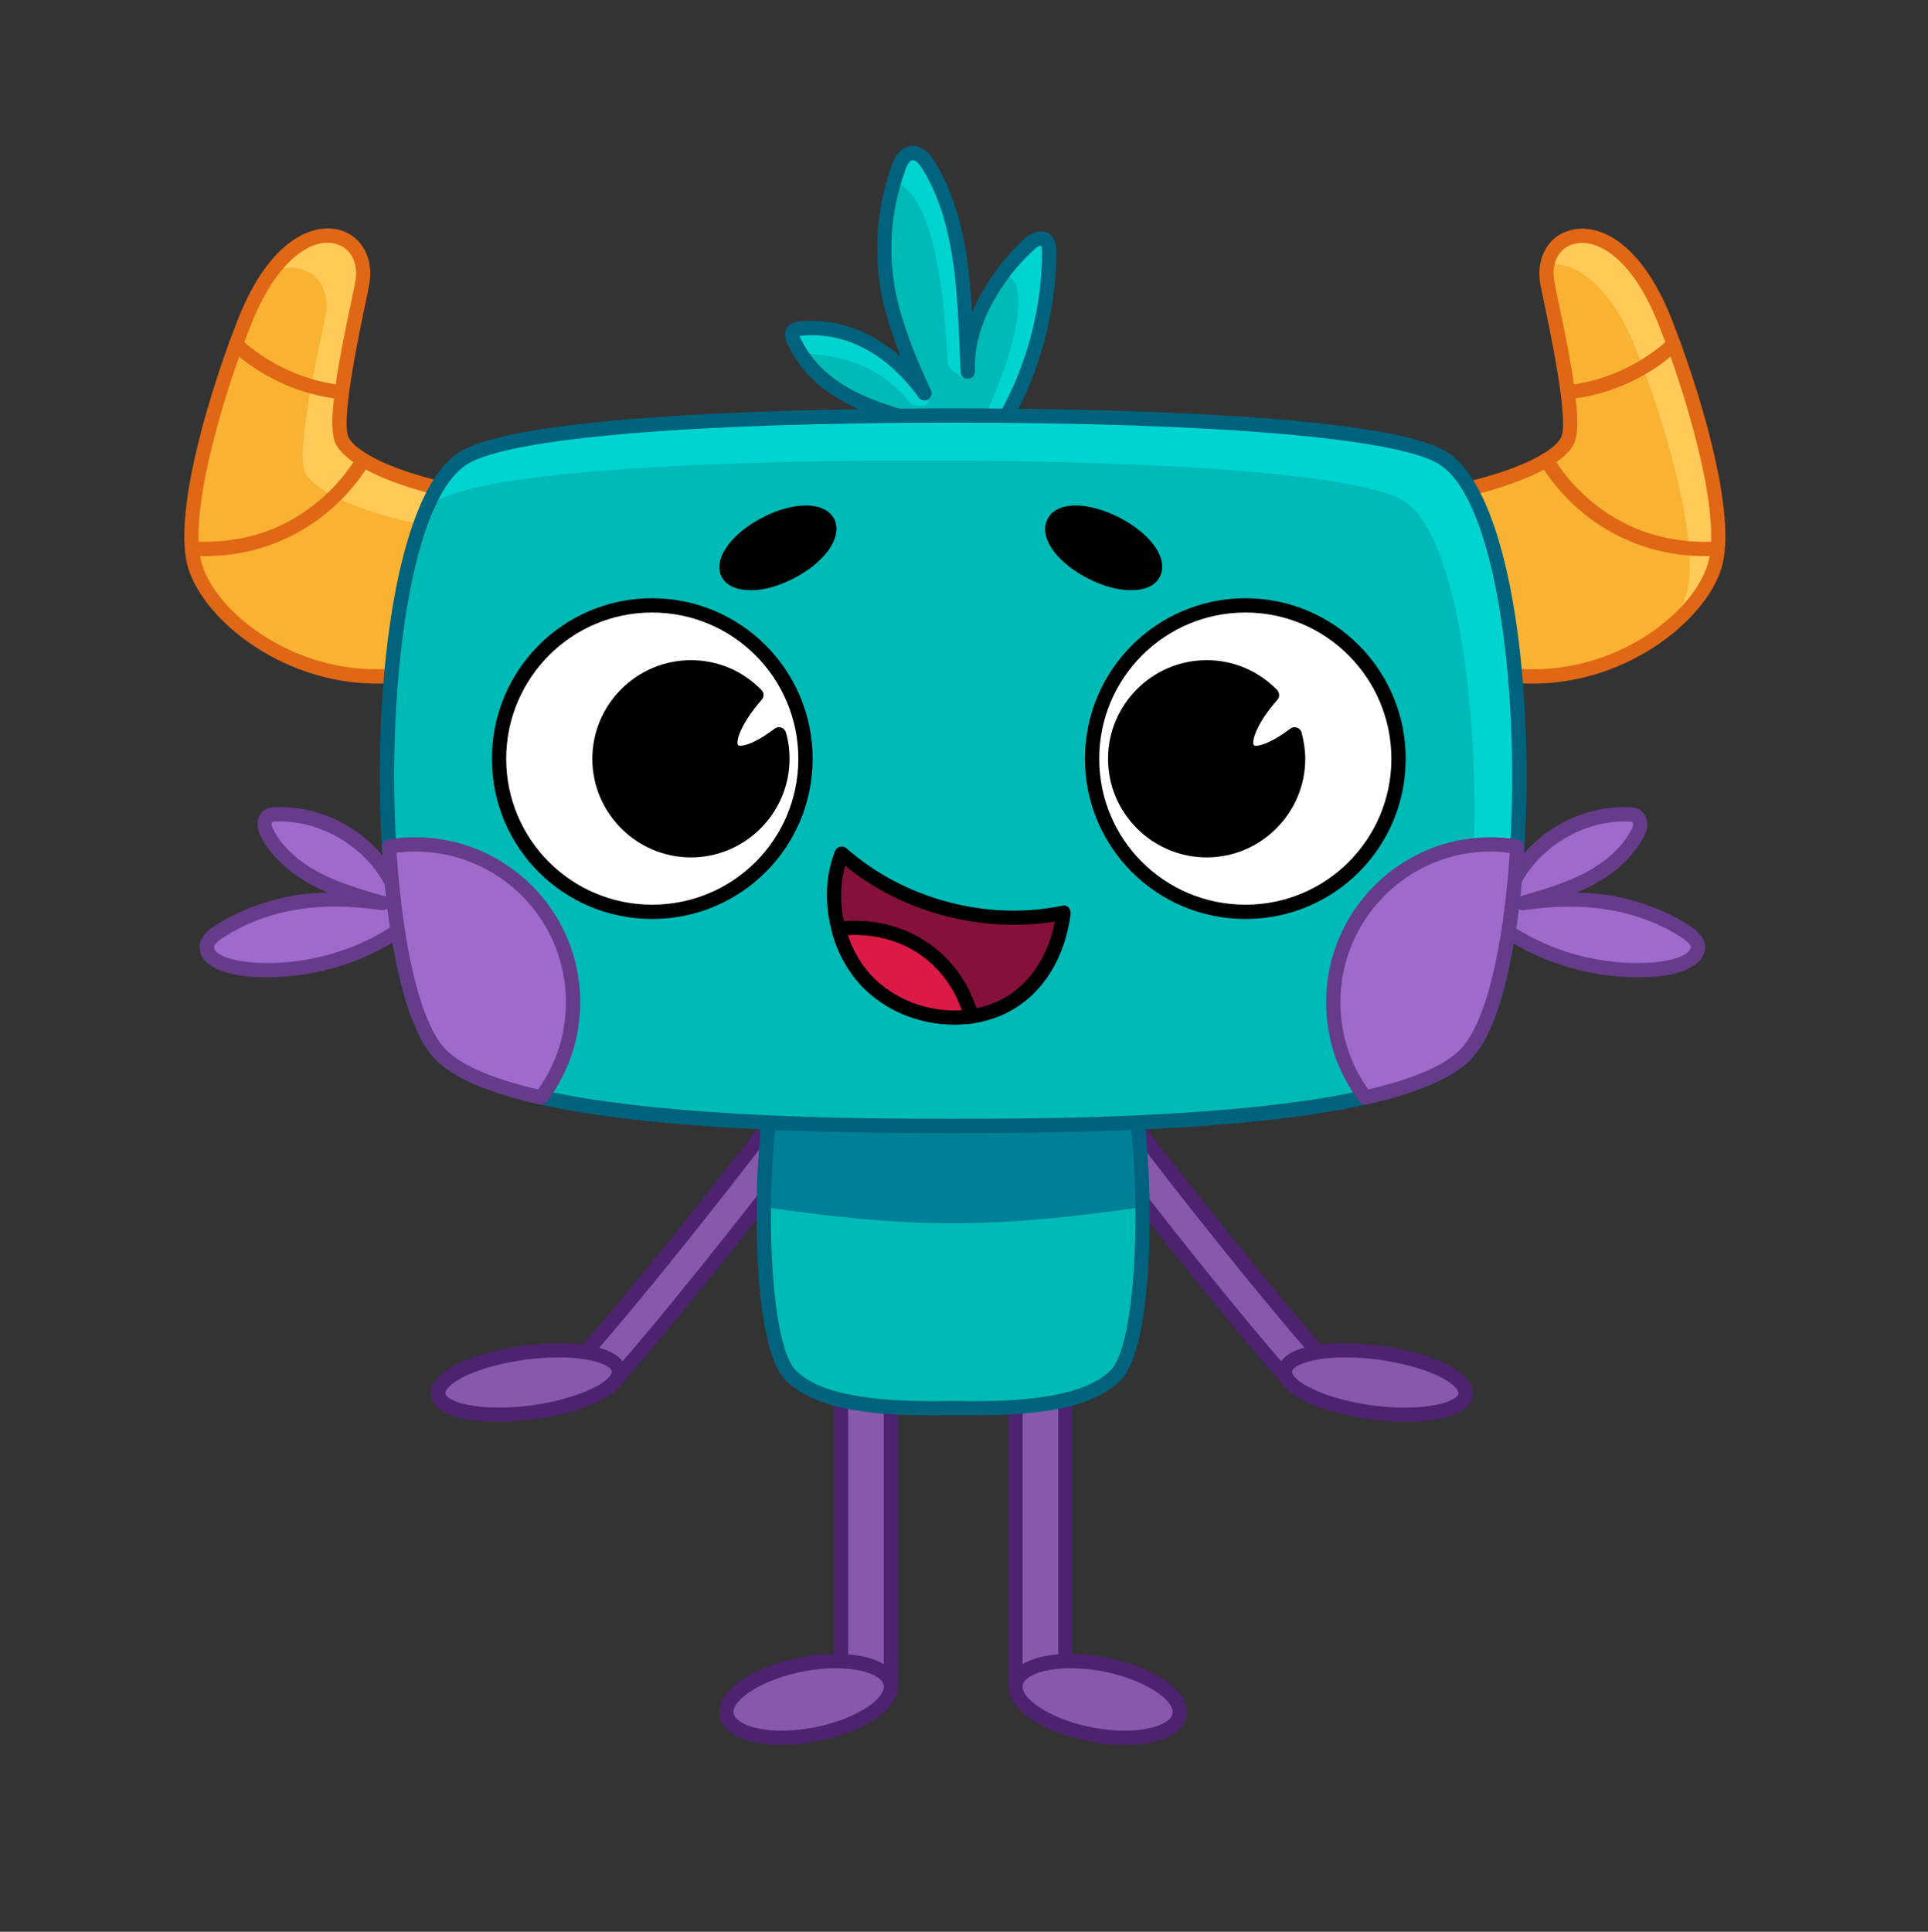 <?xml version="1.0" encoding="UTF-8"?>
<svg xmlns="http://www.w3.org/2000/svg" version="1.2" viewBox="0 0 526 527" width="526" height="527">
  <rect x="0" y="0" width="526" height="527" fill="#333333" stroke="none"/>
  <title>music-listening</title>
  <style>
		.s0 { fill: #8659ab } 
		.s1 { fill: #4d226e } 
		.s2 { fill: #00bab7 } 
		.s3 { fill: #008096 } 
		.s4 { fill: #00627d } 
		.s5 { fill: #f9b232 } 
		.s6 { fill: #ffca57 } 
		.s7 { fill: #e06716 } 
		.s8 { fill: #00d4d0 } 
		.s9 { fill: #a06acc } 
		.s10 { fill: #663b8a } 
		.s11 { fill: #ffffff } 
		.s12 { fill: #000000 } 
		.s13 { fill: #851039 } 
		.s14 { fill: #db1a47 } 
	</style>
  <g id="&lt;Group&gt;">
    <g id="&lt;Group&gt;">
      <g id="&lt;Group&gt;">
        <g id="&lt;Group&gt;">
          <g id="&lt;Group&gt;">
            <path id="&lt;Path&gt;" class="s0" d="m236.2 464.9c-3.7 0-6.8-3-6.8-6.8v-89.6c0-3.8 3.1-6.9 6.8-6.9 3.8 0 6.9 3.1 6.9 6.9v89.6c0 3.8-3.1 6.8-6.9 6.8z"></path>
            <path id="&lt;Compound Path&gt;" fill-rule="evenodd" class="s1" d="m236.2 466.9c-4.8 0-8.7-4-8.7-8.8v-89.6c0-4.9 3.9-8.8 8.7-8.8 4.9 0 8.8 3.9 8.8 8.8v89.6c0 4.8-3.9 8.8-8.8 8.8zm0-103.3c-2.7 0-4.8 2.2-4.8 4.9v89.6c0 2.7 2.1 4.9 4.8 4.9 2.7 0 4.9-2.2 4.9-4.9v-89.6c0-2.7-2.2-4.9-4.9-4.9z"></path>
          </g>
        </g>
        <g id="&lt;Group&gt;">
          <path id="&lt;Path&gt;" class="s0" d="m218.8 454c12.4-2.3 23.2 0.1 24.2 5.3 1 5.3-8.2 11.5-20.5 13.8-12.4 2.4-23.2 0-24.2-5.3-1-5.2 8.2-11.4 20.5-13.8z"></path>
          <path id="&lt;Compound Path&gt;" fill-rule="evenodd" class="s1" d="m213.1 476c-5.9 0-10.9-1.2-13.9-3.4-1.7-1.4-2.7-3-2.9-4.9-0.7-6.6 9.2-13.3 23-15.7 9.6-1.7 18.3-0.7 22.7 2.6 1.8 1.4 2.8 3 3 4.9 0.6 6.6-9.3 13.3-23.1 15.7-3 0.6-6 0.8-8.8 0.8zm14.9-20.9c-2.4 0-5.1 0.2-8 0.7-11.8 2.1-20.2 7.8-19.9 11.5q0.2 1.2 1.5 2.1c2.8 2.2 10 3.7 19.7 2 11.8-2.1 20.2-7.8 19.8-11.5q-0.1-1.2-1.4-2.1c-2-1.6-6.1-2.7-11.7-2.7z"></path>
        </g>
      </g>
    </g>
    <g id="&lt;Group&gt;">
      <g id="&lt;Group&gt;">
        <g id="&lt;Group&gt;">
          <g id="&lt;Group&gt;">
            <path id="&lt;Path&gt;" class="s0" d="m283.9 464.9c3.7 0 6.8-3 6.8-6.8v-89.6c0-3.8-3.1-6.9-6.8-6.9-3.8 0-6.9 3.1-6.9 6.9v89.6c0 3.8 3.1 6.8 6.9 6.8z"></path>
            <path id="&lt;Compound Path&gt;" fill-rule="evenodd" class="s1" d="m283.9 466.9c-4.9 0-8.8-4-8.8-8.8v-89.6c0-4.9 3.9-8.8 8.8-8.8 4.8 0 8.7 3.9 8.7 8.8v89.6c0 4.8-3.9 8.8-8.7 8.8zm0-103.3c-2.7 0-4.9 2.2-4.9 4.9v89.6c0 2.7 2.2 4.9 4.9 4.9 2.6 0 4.8-2.2 4.8-4.9v-89.6c0-2.7-2.2-4.9-4.8-4.9z"></path>
          </g>
        </g>
        <g id="&lt;Group&gt;">
          <path id="&lt;Path&gt;" class="s0" d="m277.1 459.4c1-5.3 11.8-7.7 24.2-5.3 12.3 2.3 21.5 8.5 20.5 13.8-1 5.2-11.8 7.6-24.1 5.3-12.4-2.4-21.6-8.6-20.6-13.8z"></path>
          <path id="&lt;Compound Path&gt;" fill-rule="evenodd" class="s1" d="m306.9 476c-2.7 0-5.7-0.2-8.8-0.8-13.8-2.4-23.7-9.1-23-15.7 0.2-1.9 1.2-3.5 3-4.9 4.3-3.3 13.1-4.3 22.7-2.6 13.8 2.4 23.7 9.1 23 15.7-0.2 1.9-1.2 3.5-2.9 4.9-3 2.2-8 3.4-14 3.4zm-14.9-20.9c-5.5 0-9.6 1.1-11.6 2.7q-1.3 0.9-1.4 2.1c-0.4 3.7 8 9.4 19.8 11.5 9.7 1.7 16.9 0.2 19.7-2q1.3-0.9 1.4-2.1c0.4-3.7-8-9.4-19.8-11.5-2.9-0.5-5.6-0.7-8.1-0.7zm-15 4.6h0.1z"></path>
        </g>
      </g>
    </g>
    <g id="&lt;Group&gt;">
      <g id="&lt;Group&gt;">
        <g id="&lt;Group&gt;">
          <g id="&lt;Group&gt;">
            <path id="&lt;Path&gt;" class="s0" d="m164.3 377.8c-1.4 0-2.7-0.5-3.7-1.5-2.3-2-2.6-5.5-0.5-7.8 13.6-15.4 36.4-44.1 48.2-59.6 1.9-2.4 5.4-2.9 7.8-1 2.5 1.9 2.9 5.4 1.1 7.8-12 15.6-35 44.6-48.8 60.2-1.1 1.2-2.6 1.9-4.1 1.9z"></path>
            <path id="&lt;Compound Path&gt;" fill-rule="evenodd" class="s1" d="m164.3 379.7c-1.9 0-3.7-0.7-5-1.9-3.1-2.7-3.4-7.5-0.7-10.6 13.6-15.3 36.3-44 48.1-59.4 2.5-3.3 7.3-4 10.6-1.5 1.6 1.3 2.6 3 2.9 5 0.3 2-0.3 4-1.5 5.6-11.9 15.6-35 44.7-48.8 60.3-1.4 1.6-3.5 2.5-5.6 2.5zm48.4-71c-1.1 0-2.2 0.5-2.9 1.4-11.8 15.5-34.6 44.3-48.2 59.7-1.4 1.5-1.2 3.8 0.3 5.1 1.4 1.3 3.8 1.1 5.1-0.3 13.8-15.5 36.7-44.5 48.6-60.1 0.6-0.7 0.8-1.7 0.7-2.7-0.1-0.9-0.6-1.8-1.4-2.4-0.6-0.5-1.4-0.7-2.2-0.7z"></path>
          </g>
        </g>
        <g id="&lt;Group&gt;">
          <path id="&lt;Path&gt;" class="s0" d="m143.1 369c13.6-1.8 25.1 0.4 25.7 4.9 0.6 4.5-9.9 9.6-23.5 11.4-13.6 1.8-25.1-0.3-25.7-4.8-0.6-4.6 9.9-9.7 23.5-11.5z"></path>
          <path id="&lt;Compound Path&gt;" fill-rule="evenodd" class="s1" d="m136 387.9c-3.2 0-6.2-0.3-8.8-0.7-7.4-1.4-9.3-4.3-9.6-6.5-0.3-2.2 0.8-5.5 7.5-8.8 4.7-2.2 11-3.9 17.7-4.8 13.2-1.8 27.1-0.1 27.9 6.5 0.3 2.2-0.7 5.5-7.5 8.8-4.6 2.2-10.9 3.9-17.7 4.8-3.3 0.5-6.5 0.7-9.5 0.7zm16.3-17.6c-2.6 0-5.6 0.2-8.9 0.6-6.4 0.9-12.3 2.5-16.5 4.5-3.9 1.9-5.5 3.8-5.4 4.8 0.1 0.9 2.2 2.3 6.4 3.1 4.7 0.9 10.7 0.9 17.1 0.1 6.4-0.9 12.2-2.5 16.5-4.6 3.9-1.8 5.5-3.7 5.4-4.7-0.2-1.6-5.4-3.8-14.6-3.8z"></path>
        </g>
      </g>
    </g>
    <g id="&lt;Group&gt;">
      <g id="&lt;Group&gt;">
        <g id="&lt;Group&gt;">
          <g id="&lt;Group&gt;">
            <path id="&lt;Path&gt;" class="s0" d="m355.1 377.8c1.3 0 2.7-0.5 3.7-1.5 2.3-2 2.5-5.5 0.5-7.8-13.6-15.4-36.4-44.1-48.2-59.6-1.9-2.4-5.4-2.9-7.8-1-2.5 1.9-2.9 5.4-1.1 7.8 12 15.6 35 44.6 48.8 60.2 1.1 1.2 2.6 1.9 4.1 1.9z"></path>
            <path id="&lt;Compound Path&gt;" fill-rule="evenodd" class="s1" d="m355.1 379.7c-2.1 0-4.2-0.9-5.6-2.5-13.8-15.6-36.9-44.7-48.8-60.3-1.2-1.6-1.8-3.6-1.5-5.6 0.3-2 1.3-3.7 2.9-5 3.3-2.5 8-1.8 10.6 1.5 11.8 15.4 34.5 44.1 48.1 59.4 1.3 1.5 2 3.4 1.8 5.4-0.1 2-1 3.9-2.5 5.2-1.4 1.2-3.1 1.9-5 1.9zm-48.4-71c-0.8 0-1.6 0.2-2.2 0.7-0.8 0.6-1.3 1.5-1.4 2.4-0.2 1 0.1 2 0.7 2.7 11.9 15.6 34.8 44.6 48.6 60.1 1.3 1.4 3.7 1.6 5.1 0.3 0.8-0.7 1.2-1.5 1.2-2.5 0.1-1-0.2-1.9-0.9-2.6-13.6-15.4-36.4-44.2-48.2-59.7-0.8-0.9-1.8-1.4-2.9-1.4z"></path>
          </g>
        </g>
        <g id="&lt;Group&gt;">
          <path id="&lt;Path&gt;" class="s0" d="m350.6 373.8c0.6-4.5 12.1-6.7 25.7-4.9 13.6 1.9 24.2 7 23.6 11.5-0.6 4.5-12.2 6.7-25.8 4.9-13.6-1.8-24.1-7-23.5-11.5z"></path>
          <path id="&lt;Compound Path&gt;" fill-rule="evenodd" class="s1" d="m383.4 387.9c-3.1 0-6.3-0.2-9.5-0.7-6.8-0.9-13.1-2.6-17.7-4.8-6.8-3.3-7.8-6.6-7.5-8.8 0.2-2.2 2.1-5.1 9.5-6.5 5.1-0.9 11.6-0.9 18.4 0 6.7 0.9 13 2.6 17.6 4.8 6.8 3.3 7.9 6.6 7.6 8.8-0.7 5-8.8 7.2-18.4 7.2zm-16.4-17.6c-2.9 0-5.7 0.2-8.1 0.7-4.2 0.8-6.3 2.2-6.4 3.1-0.1 1 1.5 2.9 5.4 4.7 4.2 2.1 10.1 3.7 16.5 4.6 14.7 1.9 23.2-1.1 23.5-3.2 0.1-1-1.5-2.9-5.4-4.8-4.2-2-10.1-3.6-16.5-4.5-3.1-0.4-6.1-0.6-9-0.6zm-16.4 3.6z"></path>
        </g>
      </g>
    </g>
    <g id="&lt;Group&gt;">
      <path id="&lt;Path&gt;" class="s2" d="m304.5 375c-2.9 3.1-7.2 5.1-12.2 6.5-11.2 3.1-25.4 2.6-32.3 2.6-6.8 0-21.1 0.5-32.3-2.6-4.9-1.4-9.3-3.4-12.1-6.5-8.3-8.7-8.8-53.6-5-74.8h98.8c3.8 21.2 3.3 66.1-4.9 74.8z"></path>
      <path id="&lt;Path&gt;" class="s3" d="m311.7 329.3c-18.5 2.6-34.6 4.4-51.7 4.4-17.6 0-33.2-1.8-51.6-4.4 0-11.7 0.8-21 2.2-29.1h98.8c1.5 8.1 2.3 17.4 2.3 29.1z"></path>
      <g id="&lt;Group&gt;">
        <path id="&lt;Compound Path&gt;" fill-rule="evenodd" class="s4" d="m265.7 386.1q-1.8 0-3.3 0h-2.4-2.3c-7.5 0.1-20.2 0.1-30.5-2.7-5.9-1.7-10.2-4-13.1-7.1-9.2-9.8-9-56.1-5.4-76.5 0.2-0.9 1-1.6 1.9-1.6h98.8c1 0 1.8 0.7 1.9 1.6 3.7 20.4 3.9 66.7-5.4 76.6-2.9 3-7.1 5.3-13 7-9 2.4-19.6 2.7-27.2 2.7zm-5.7-3.9h2.4c7.3 0.1 19.6 0.1 29.4-2.6 5.1-1.4 8.9-3.4 11.3-5.9q0 0 0 0c7.3-7.7 8.2-49.9 4.7-71.6h-95.5c-3.5 21.7-2.6 63.9 4.7 71.6 2.3 2.5 6.1 4.5 11.2 5.9 9.9 2.7 22.2 2.7 29.5 2.6z"></path>
      </g>
    </g>
    <g id="&lt;Group&gt;">
      <g id="&lt;Group&gt;">
        <path id="&lt;Path&gt;" class="s5" d="m125.9 134.5c-15.4-2.9-29.7-8.6-32.5-14.3-2.9-5.7 3.5-33.2 5.4-42.7 3.1-15.4-18.8-23.1-32 10.1-7 17.8-17.3 50.9-13.9 65.7 3.4 14.8 27.9 34.8 57.6 30.8 29.6-4 15.4-49.6 15.4-49.6z"></path>
        <g id="&lt;Group&gt;">
          <path id="&lt;Path&gt;" class="s6" d="m115.7 182.8c7.9-14.6 0.2-39.6 0.2-39.6-15.4-2.8-29.7-8.6-32.6-14.2-2.8-5.7 3.5-33.3 5.5-42.8 1.9-9.5-5.7-16-14.9-11.9 12.7-17.1 27.5-9.7 24.9 3.2-1.9 9.5-8.3 37-5.4 42.7 2.8 5.7 17.1 11.4 32.5 14.3 0 0 12.4 39.9-10.2 48.3z"></path>
        </g>
        <g id="&lt;Group&gt;">
          <path id="&lt;Compound Path&gt;" fill-rule="evenodd" class="s7" d="m102.9 186.5c-26.9 0-48.6-18.6-51.9-32.8-3.6-15.7 7.1-49.4 14-66.8 8.5-21.4 20.3-26.3 27.9-24.1 6 1.8 9.2 8 7.8 15.1-0.2 1-0.5 2.4-0.8 3.9-1.9 9-7 33.1-4.8 37.5 2.4 4.8 15.5 10.4 31.1 13.2 0.7 0.2 1.3 0.7 1.5 1.4 0.4 1.1 8.5 27.5-1.1 42.4-3.4 5.5-8.8 8.7-15.9 9.7q-3.9 0.5-7.8 0.5zm-13.5-120.3c-6.3 0-14.6 6.5-20.8 22.1-6.3 15.8-17.2 49.7-13.8 64.5 3.3 14.2 27.1 33.1 55.4 29.3 6-0.8 10.3-3.4 13.1-7.9 7.6-11.8 2.4-33 1-38-14-2.8-29.3-8.4-32.7-15.1-2.6-5.2 0.8-22.7 4.5-40.1 0.3-1.5 0.6-2.8 0.8-3.9 1-5.1-1-9.3-5.1-10.5q-1.2-0.4-2.4-0.4z"></path>
        </g>
        <g id="&lt;Group&gt;">
          <path id="&lt;Path&gt;" class="s7" d="m93.2 109q-0.1 0-0.2-0.1c-11-1.1-21.9-6-29.9-13.5-0.8-0.8-0.9-2-0.1-2.8 0.7-0.8 1.9-0.8 2.7-0.1 7.5 6.9 17.6 11.5 27.7 12.6 1.1 0.1 1.9 1 1.7 2.1-0.1 1-0.9 1.8-1.9 1.8z"></path>
        </g>
        <g id="&lt;Group&gt;">
          <path id="&lt;Path&gt;" class="s7" d="m56.1 151.7q-1.9 0-3.8-0.1c-1-0.1-1.8-1.1-1.8-2.1 0.1-1.1 1-1.9 2.1-1.8 7.9 0.5 15.9-0.8 23-3.9 8.9-4 16.7-10.8 21.8-19.3 0.6-0.9 1.8-1.2 2.7-0.7 0.9 0.6 1.2 1.8 0.7 2.7-5.6 9.2-14 16.6-23.7 20.8-6.5 2.9-13.7 4.4-21 4.4z"></path>
        </g>
      </g>
      <g id="&lt;Group&gt;">
        <path id="&lt;Path&gt;" class="s5" d="m395.1 134.5c15.4-2.9 29.7-8.6 32.5-14.3 2.9-5.7-3.5-33.2-5.4-42.7-3.1-15.4 18.8-23.1 32 10.1 7.1 17.8 17.3 50.9 13.9 65.7-3.4 14.8-27.9 34.8-57.6 30.8-29.6-4-15.4-49.6-15.4-49.6z"></path>
        <g id="&lt;Group&gt;">
          <g id="&lt;Group&gt;">
            <g id="&lt;Group&gt;">
              <path id="&lt;Path&gt;" class="s6" d="m468.1 153.3c-1.4 5.9-6.1 12.7-13.3 18.4 2.8-3.6 4.7-7.2 5.5-10.6 3.4-14.8-6.8-47.9-13.9-65.7-7.3-18.5-17.4-24.3-24.3-23.2 2.2-11.4 20.6-13.7 32.1 15.4 7.1 17.8 17.3 50.9 13.9 65.7z"></path>
            </g>
          </g>
        </g>
        <g id="&lt;Group&gt;">
          <path id="&lt;Path&gt;" class="s7" d="m427.8 109c-1 0-1.8-0.8-1.9-1.8-0.1-1.1 0.6-2 1.7-2.1 10.2-1.1 20.2-5.7 27.7-12.6 0.8-0.7 2-0.7 2.7 0.1 0.8 0.8 0.7 2-0.1 2.8-8 7.5-18.9 12.4-29.9 13.5q-0.1 0.1-0.2 0.1z"></path>
        </g>
        <g id="&lt;Group&gt;">
          <path id="&lt;Path&gt;" class="s7" d="m464.9 151.7c-7.3 0-14.5-1.5-21-4.4-9.7-4.2-18.1-11.6-23.7-20.8-0.5-0.9-0.2-2.1 0.7-2.7 0.9-0.5 2.1-0.2 2.7 0.7 5.1 8.5 12.9 15.3 21.8 19.3 7.2 3.1 15.1 4.4 23 3.9 1.1-0.1 2 0.7 2.1 1.8 0.1 1-0.8 2-1.8 2q-1.9 0.2-3.8 0.2z"></path>
        </g>
        <g id="&lt;Group&gt;">
          <path id="&lt;Compound Path&gt;" fill-rule="evenodd" class="s7" d="m418.1 186.5q-3.9 0-7.8-0.5c-7.1-1-12.4-4.2-15.9-9.7-9.6-14.9-1.5-41.3-1.1-42.4 0.2-0.7 0.8-1.2 1.5-1.4 15.6-2.8 28.7-8.4 31.1-13.2 2.2-4.4-2.9-28.5-4.8-37.5q-0.5-2.3-0.8-3.9c-1.4-7.1 1.8-13.3 7.8-15 7.6-2.3 19.4 2.6 27.9 24 6.9 17.4 17.6 51.1 14 66.8-3.3 14.2-25 32.8-51.9 32.8zm-21.4-50.3c-1.4 5-6.6 26.2 1 38.1 2.8 4.4 7.1 7 13.1 7.8 28.4 3.8 52.1-15.1 55.4-29.3 3.4-14.8-7.5-48.7-13.8-64.5-7-17.7-16.7-23.6-23.2-21.7-4.1 1.2-6.1 5.4-5.1 10.5 0.2 1.1 0.5 2.4 0.8 3.9 3.7 17.4 7.1 34.9 4.5 40.1-3.4 6.7-18.6 12.3-32.7 15.1z"></path>
        </g>
      </g>
      <g id="&lt;Group&gt;">
        <path id="&lt;Path&gt;" class="s2" d="m285.2 65.5c-1.4-1.1-3.3 0.1-4.6 1.2-9 8.3-17.2 21.9-16.6 34.7-0.9-18.6-0.6-40.2-10.8-56.5-1-1.6-2.6-3.4-4.5-3.1-1.9 0.2-3 2.3-3.7 4.1-4.7 13.5-5.1 27.7-0.8 41.3 2.2 6.9 4.9 13.5 8 20.1-8-11.1-19.9-19.1-34-17.6-0.6 0.1-1.3 0.2-1.7 0.6-0.7 0.7-0.3 1.9 0.1 2.9 6.9 14.2 21.7 18.6 35.9 22.3l18.8 3.5c9.7-14.5 15-32.9 15-50.3 0-1.2-0.2-2.5-1.1-3.2z"></path>
        <path id="&lt;Path&gt;" class="s8" d="m253.3 109c0 2.9-4.3 1.5-4.9 0.9-7.9-9.5-17.6-13.1-29.8-13.5q-0.4-0.7-0.8-1.5c-0.5-0.9-0.8-2.1-0.1-2.9 0.4-0.4 1-0.5 1.6-0.6 8.2-0.8 17.4-1.6 34 17.6z"></path>
        <path id="&lt;Path&gt;" class="s8" d="m264 102.3c0 2-5.3-1.4-5.4-3.1-1.3-24.3-4.6-46.2-14.7-49.7 0.1-0.3 1-3.2 1.1-3.6 0.7-1.8 1.8-3.9 3.7-4.2 1.9-0.2 3.5 1.6 4.5 3.2 7.8 12.5 10.8 38.3 10.8 57.4z"></path>
        <path id="&lt;Path&gt;" class="s8" d="m286.3 68.7c0 17.4-5.3 35.8-15 50.3l-4.6-1.8c9-16.2 16-42.4 6.9-41.9 1.3-1.6 2.8-3.1 4.3-4.4 1.2-1.2 5.9-6.5 7.3-5.4 0.9 0.7 1.1 2 1.1 3.2z"></path>
        <g id="&lt;Group&gt;">
          <path id="&lt;Compound Path&gt;" fill-rule="evenodd" class="s4" d="m271.3 120.9q-0.2 0-0.4 0l-18.8-3.5c-15.6-4-30.2-8.8-37.2-23.4-1.4-2.8-0.4-4.4 0.2-5.1 1-1 2.3-1.1 2.9-1.2 9.9-1 19.6 2.4 27.7 9.6-1.2-3.3-2.4-6.4-3.3-9.5-4.4-13.9-4.1-28.6 0.8-42.5 0.4-1.3 1.8-5 5.3-5.5 1.6-0.2 4 0.4 6.4 4.1 7.6 12.1 9.5 27.1 10.3 41.3 3.4-8.1 9-15.2 14.1-19.9 2.5-2.3 5.2-2.8 7.1-1.4 1.8 1.4 1.8 3.8 1.8 4.8 0 18.1-5.6 36.8-15.3 51.3-0.4 0.6-1 0.9-1.6 0.9zm-53.2-29.2q0.1 0.2 0.3 0.6c6.3 13.1 20 17.5 34.6 21.3l17.3 3.2c8.9-13.8 14-31.2 14-48.1 0-1.4-0.2-1.6-0.3-1.7q0 0 0 0 0 0 0 0c-0.1 0-0.9 0.1-2 1.2-7.8 7.1-16.7 20.1-16 33.1q0 0 0 0 0 0 0 0c0 1.1-0.8 2-1.9 2-1 0.1-2-0.7-2-1.8q-0.2-3.3-0.3-6.8c-0.7-16.3-1.5-34.8-10.2-48.7-1-1.6-2-2.4-2.7-2.3-0.7 0.1-1.4 1.1-2 2.9-4.7 13.1-4.9 27-0.8 40 1.9 6.2 4.4 12.5 7.9 19.9 0.4 0.9 0 1.9-0.8 2.5-0.9 0.5-2 0.2-2.6-0.6-5-7-15.9-18.4-32.2-16.8q-0.2 0-0.3 0.1z"></path>
        </g>
      </g>
      <g id="&lt;Group&gt;">
        <path id="&lt;Path&gt;" class="s9" d="m107.1 241.2c-5.8-11.7-18.6-19.4-31.6-19.1-0.8 0-1.6 0.1-2.3 0.5-0.8 0.6-1.1 1.7-1 2.6 0.1 1 0.5 1.9 1 2.7 3.1 5.4 8.2 9.4 13.7 12.2 5.5 2.8 11.5 4.6 17.4 6.3-7.6-1.1-15.7-1.5-23.3-0.2-7.6 1.2-15 3.8-21.4 8-1.6 1.1-3.4 2.6-3.2 4.6 0.2 1.5 1.5 2.7 2.9 3.4 3 1.6 6.5 2.1 9.9 2.3 14.9 1 30.1-3.5 42-12.4z"></path>
        <g id="&lt;Group&gt;">
          <path id="&lt;Compound Path&gt;" fill-rule="evenodd" class="s10" d="m73 266.6q-2 0-4-0.1c-3.1-0.2-7.1-0.7-10.7-2.6-2.3-1.3-3.6-3-3.8-4.9-0.3-2.3 1.1-4.5 4-6.4 6.4-4.1 14.1-7 22.2-8.4q4.2-0.6 8.7-0.7-1.7-0.8-3.4-1.6c-6.5-3.3-11.5-7.8-14.5-13-0.5-1-1.1-2.1-1.2-3.5-0.2-1.8 0.5-3.5 1.8-4.4 1.1-0.7 2.2-0.8 3.3-0.8 13.9-0.5 27.3 7.7 33.4 20.1q0 0.1 0.1 0.2l4.2 10.8c0.3 0.9 0 1.8-0.7 2.3-11.2 8.4-25.4 13-39.4 13zm18.4-19.3q-5.3 0-10.1 0.8c-7.6 1.2-14.7 3.9-20.6 7.8-1.6 1-2.4 2-2.3 2.7 0 0.6 0.7 1.3 1.8 1.9 2.9 1.5 6.4 1.9 9.1 2.1 13.9 0.9 28.2-3.2 39.6-11.2l-3.6-9.4c-5.4-10.9-17.6-18.2-29.7-17.9-0.3 0-1 0-1.2 0.1-0.2 0.1-0.3 0.4-0.3 0.9 0.1 0.6 0.5 1.3 0.8 1.9 2.6 4.5 7 8.4 12.9 11.4 5.3 2.7 11.3 4.4 17.1 6.1 1 0.3 1.6 1.3 1.3 2.3-0.2 1-1.1 1.6-2.1 1.5q-6.7-1-12.7-1z"></path>
        </g>
      </g>
      <g id="&lt;Group&gt;">
        <path id="&lt;Path&gt;" class="s9" d="m412.6 241.2c5.7-11.7 18.6-19.4 31.6-19.1 0.7 0 1.6 0.1 2.2 0.5 0.8 0.6 1.1 1.7 1.1 2.6-0.1 1-0.6 1.9-1.1 2.7-3 5.4-8.1 9.4-13.6 12.2-5.5 2.8-11.5 4.6-17.5 6.3 7.6-1.1 15.7-1.5 23.3-0.2 7.6 1.2 15 3.8 21.4 8 1.7 1.1 3.4 2.6 3.2 4.6-0.1 1.5-1.5 2.7-2.8 3.4-3 1.6-6.5 2.1-9.9 2.3-14.9 1-30.1-3.5-42.1-12.4z"></path>
        <g id="&lt;Group&gt;">
          <path id="&lt;Compound Path&gt;" fill-rule="evenodd" class="s10" d="m446.7 266.6c-14.1 0-28.2-4.6-39.5-13-0.7-0.5-0.9-1.4-0.6-2.3l4.2-10.8q0-0.1 0-0.2c6.1-12.4 19.5-20.6 33.4-20.1 1.1 0 2.3 0.1 3.3 0.8 1.3 1 2.1 2.6 1.9 4.4-0.1 1.4-0.7 2.5-1.3 3.5-2.9 5.2-7.9 9.7-14.4 13q-1.7 0.8-3.5 1.6 4.6 0.1 8.7 0.7c8.2 1.4 15.9 4.3 22.2 8.4 2.9 1.9 4.3 4.1 4.1 6.4-0.2 1.9-1.6 3.6-3.9 4.9-3.6 1.9-7.6 2.4-10.7 2.6q-2 0.1-3.9 0.1zm-35.9-15.2c11.3 8 25.7 12.1 39.6 11.2 2.7-0.2 6.2-0.6 9-2.1 1.1-0.6 1.8-1.3 1.9-1.9 0.1-0.7-0.8-1.7-2.3-2.7-5.9-3.9-13.1-6.6-20.7-7.8-6.7-1.1-14.3-1-22.7 0.2-1 0.1-2-0.5-2.2-1.5-0.2-1 0.4-2 1.4-2.3 5.8-1.7 11.7-3.4 17.1-6.1 5.8-3 10.3-6.9 12.8-11.4 0.4-0.6 0.8-1.3 0.8-1.9 0-0.5-0.1-0.8-0.2-0.9-0.2-0.1-0.9-0.1-1.2-0.1-12.1-0.4-24.3 7-29.7 17.9z"></path>
        </g>
      </g>
      <g id="&lt;Group&gt;">
        <path id="&lt;Path&gt;" class="s2" d="m413.9 231c-1.5 26.2-6.4 49-14.2 56.8-2.5 2.5-6.1 4.6-10.5 6.5-4.7 2-10.4 3.6-16.8 5.1-35.1 7.8-90.4 7.8-112.4 7.8-21.9 0-77.3 0-112.4-7.8-12.3-2.8-22.2-6.5-27.2-11.6-7.8-7.8-12.7-30.6-14.3-56.8-2-33.5 1.4-72.5 10.6-93.2 2.8-6.2 6.1-10.7 9.9-13 18.1-10.8 106.6-11.4 133.4-11.4 26.9 0 115.4 0.6 133.4 11.4 16.7 9.9 23.1 62.8 20.5 106.2z"></path>
        <path id="&lt;Path&gt;" class="s8" d="m413.9 231c-1.5 26.2-6.4 49-14.2 56.8-2.5 2.5-6.1 4.6-10.5 6.5l2.3-4.2c5.1-9.3 8.8-27.7 10.2-50.4 2.6-42.7-3.9-94.2-18.9-103.2-11.5-6.8-60.7-10.9-131.6-10.9-68.2 0-116.9 3.8-130.5 10.3l-3.9 1.9c2.7-6.2 6-10.7 9.8-13 18.1-10.8 106.6-11.4 133.4-11.4 26.9 0 115.4 0.6 133.4 11.4 16.7 9.9 23.1 62.8 20.5 106.2z"></path>
      </g>
      <path id="&lt;Compound Path&gt;" fill-rule="evenodd" class="s4" d="m415.9 231.1c-0.8 13.8-3.9 47.2-14.8 58.1-5 4.9-14.5 9-28.2 12.1-35.2 7.8-89.2 7.8-112.5 7.8h-0.7c-23.3 0-77.3 0-112.5-7.8-14-3.2-23.2-7.1-28.2-12.1-10.9-10.9-14-44.3-14.8-58.1-2.7-44.6 3.9-97.6 21.5-108 17.7-10.5 99.8-11.7 134.4-11.7 34.5 0 116.6 1.2 134.3 11.7 17.6 10.4 24.2 63.4 21.5 108zm-23.5-104.6c-11.7-7-61.2-11.2-132.3-11.2-71.3 0-120.7 4.2-132.4 11.2-15.7 9.3-22.2 60.4-19.6 104.4 1.7 27.9 6.8 48.6 13.7 55.5 4.3 4.4 13.2 8.1 26.2 11 34.8 7.8 90.5 7.8 111.7 7.8 0.1 0 0.6 0 0.7 0 21.2 0 76.9 0 111.6-7.8 13.1-2.9 21.9-6.6 26.3-11 6.9-6.9 12-27.6 13.7-55.5 2.6-44-4-95.1-19.6-104.4z"></path>
      <g id="&lt;Group&gt;">
        <path id="&lt;Path&gt;" class="s9" d="m156.3 273.4c0 9.7-3.2 18.7-8.7 25.9-12.3-2.7-22.2-6.4-27.2-11.5-7.8-7.8-12.7-30.6-14.3-56.8q3.5-0.6 7.2-0.6c23.8 0 43 19.2 43 43z"></path>
        <g id="&lt;Group&gt;">
          <path id="&lt;Compound Path&gt;" fill-rule="evenodd" class="s10" d="m147.6 301.3q-0.2 0-0.4 0c-14-3.2-23.2-7.1-28.2-12.1-10.9-10.9-14-44.3-14.8-58.1-0.1-1 0.6-1.9 1.6-2 2.4-0.5 5-0.7 7.5-0.7 24.8 0 45 20.2 45 45 0 9.9-3.2 19.3-9.1 27.1-0.4 0.5-1 0.8-1.6 0.8zm-39.4-68.7c1.8 27 6.8 47.1 13.5 53.8 4.3 4.3 12.7 7.9 25.1 10.8 5-7 7.6-15.2 7.6-23.8 0-22.7-18.4-41.1-41.1-41.1q-2.6 0-5.1 0.3z"></path>
        </g>
      </g>
      <g id="&lt;Group&gt;">
        <path id="&lt;Path&gt;" class="s9" d="m413.9 231c-1.5 26.2-6.4 49-14.2 56.8-5 5.1-14.9 8.8-27.3 11.5-5.4-7.2-8.7-16.2-8.7-25.9 0-23.7 19.3-43 43-43q3.7 0 7.2 0.6z"></path>
        <g id="&lt;Group&gt;">
          <path id="&lt;Compound Path&gt;" fill-rule="evenodd" class="s10" d="m372.4 301.3c-0.6 0-1.1-0.3-1.5-0.8-6-7.8-9.1-17.2-9.1-27.1 0-24.8 20.1-45 44.9-45 2.6 0 5.1 0.2 7.6 0.7 0.9 0.1 1.6 1 1.6 2-0.9 13.8-3.9 47.2-14.8 58.1-5 4.9-14.5 9-28.2 12.1q-0.3 0-0.5 0zm34.3-69c-22.6 0-41 18.4-41 41.1 0 8.6 2.6 16.8 7.6 23.8 12.3-2.9 20.7-6.5 25-10.8 6.8-6.7 11.8-26.8 13.6-53.7q-2.6-0.4-5.2-0.4z"></path>
        </g>
      </g>
    </g>
    <g id="&lt;Group&gt;">
      <g id="&lt;Group&gt;">
        <path id="&lt;Path&gt;" class="s11" d="m177.9 248.8c-23.1 0-41.8-18.7-41.8-41.8 0-23.1 18.7-41.8 41.8-41.8 23.1 0 41.8 18.7 41.8 41.8 0 23.1-18.7 41.8-41.8 41.8z"></path>
        <path id="&lt;Compound Path&gt;" fill-rule="evenodd" class="s12" d="m177.9 250.7c-24.2 0-43.7-19.5-43.7-43.7 0-24.2 19.5-43.8 43.7-43.8 24.2 0 43.8 19.6 43.8 43.8 0 24.2-19.6 43.7-43.8 43.7zm39.9-43.7c0-22-17.8-39.9-39.9-39.9-22 0-39.8 17.9-39.8 39.9 0 22 17.8 39.8 39.8 39.8 22.1 0 39.9-17.8 39.9-39.8z"></path>
      </g>
      <g id="&lt;Group&gt;">
        <path id="&lt;Path&gt;" class="s12" d="m213.4 207c0 13.8-11.1 24.9-24.9 24.9-13.8 0-24.9-11.1-24.9-24.9 0-13.8 11.1-24.9 24.9-24.9 7 0 13.3 2.8 17.8 7.5-5.6 6.5-8.5 12.9-6.3 15 1.9 1.9 6.9 0 12.5-4.3q0.9 3.2 0.9 6.7z"></path>
        <path id="&lt;Compound Path&gt;" fill-rule="evenodd" class="s12" d="m188.5 233.9c-14.8 0-26.9-12.1-26.9-26.9 0-14.8 12.1-26.9 26.9-26.9 7.3 0 14.2 2.9 19.3 8.2 0.7 0.7 0.7 1.8 0 2.6-6.1 7-7.1 11.7-6.4 12.4 0.4 0.4 3.8 0.2 9.9-4.5 0.6-0.4 1.2-0.5 1.9-0.3 0.6 0.2 1 0.7 1.2 1.3 0.7 2.3 1 4.8 1 7.2 0 14.8-12.1 26.9-26.9 26.9zm0-49.9c-12.7 0-23 10.3-23 23 0 12.6 10.3 22.9 23 22.9 12.7 0 23-10.3 23-22.9q0-1.7-0.3-3.4c-3.8 2.6-9.6 5.4-12.6 2.4-3.3-3.3 0.2-10.3 5.1-16.2-4.2-3.8-9.5-5.8-15.2-5.8z"></path>
      </g>
    </g>
    <g id="&lt;Group&gt;">
      <g id="&lt;Group&gt;">
        <path id="&lt;Path&gt;" class="s11" d="m330.3 166.3c22.5-5.2 45 8.8 50.2 31.3 5.2 22.5-8.8 44.9-31.3 50.1-22.5 5.2-44.9-8.8-50.2-31.3-5.2-22.5 8.8-44.9 31.3-50.1z"></path>
        <path id="&lt;Compound Path&gt;" fill-rule="evenodd" class="s12" d="m339.8 250.7c-24.2 0-43.8-19.5-43.8-43.7 0-24.2 19.6-43.8 43.8-43.8 24.2 0 43.7 19.6 43.7 43.8 0 24.2-19.5 43.7-43.7 43.7zm39.8-43.7c0-22-17.8-39.9-39.8-39.9-22.1 0-39.9 17.9-39.9 39.9 0 22 17.8 39.8 39.9 39.8 22 0 39.8-17.8 39.8-39.8z"></path>
      </g>
      <g id="&lt;Group&gt;">
        <path id="&lt;Path&gt;" class="s12" d="m354.1 207c0 13.8-11.2 24.9-24.9 24.9-13.8 0-24.9-11.1-24.9-24.9 0-13.8 11.1-24.9 24.9-24.9 7 0 13.3 2.8 17.8 7.5-5.7 6.5-8.5 12.9-6.3 15 1.8 1.9 6.9 0 12.5-4.2q0.9 3.1 0.9 6.6z"></path>
        <path id="&lt;Compound Path&gt;" fill-rule="evenodd" class="s12" d="m329.2 233.9c-14.8 0-26.9-12.1-26.9-26.9 0-14.8 12.1-26.9 26.9-26.9 7.3 0 14.1 2.9 19.2 8.1 0.7 0.8 0.8 1.9 0.1 2.7-6.1 6.9-7.1 11.7-6.4 12.4 0.5 0.5 4.1-0.1 9.9-4.5 0.5-0.4 1.2-0.5 1.8-0.3 0.7 0.2 1.1 0.7 1.3 1.3 0.6 2.4 1 4.8 1 7.2 0 14.8-12.1 26.9-26.9 26.9zm0-49.9c-12.7 0-23 10.3-23 23 0 12.6 10.3 22.9 23 22.9 12.7 0 23-10.3 23-22.9q0-1.7-0.3-3.3c-3.8 2.5-9.6 5.4-12.6 2.3-3.3-3.3 0.2-10.3 5.1-16.3-4.2-3.7-9.6-5.7-15.2-5.7z"></path>
      </g>
    </g>
    <g id="&lt;Group&gt;">
      <path id="&lt;Path&gt;" class="s12" d="m225.8 142.5c1.9 3.6-2.7 9.7-10.2 13.6-7.5 3.8-15.1 4-17 0.4-1.8-3.7 2.7-9.7 10.2-13.6 7.6-3.9 15.2-4.1 17-0.4z"></path>
      <path id="&lt;Compound Path&gt;" fill-rule="evenodd" class="s12" d="m204.7 161c-3.8 0-6.6-1.3-7.8-3.6-1.3-2.5-0.6-5.6 1.8-8.8 2.1-2.8 5.4-5.4 9.3-7.4 3.8-2 7.9-3.2 11.4-3.3 4-0.1 6.9 1.2 8.2 3.7 1.2 2.4 0.6 5.6-1.8 8.8-2.1 2.8-5.4 5.4-9.3 7.4-3.9 2-7.9 3.2-11.4 3.2q-0.2 0-0.4 0zm15.1-19.2q-0.1 0-0.3 0c-2.9 0.1-6.4 1.1-9.8 2.8-3.3 1.8-6.2 4-7.9 6.3-1.4 1.9-1.9 3.7-1.4 4.7 0.5 1 2.2 1.6 4.6 1.5 2.9 0 6.4-1 9.7-2.8 3.4-1.7 6.2-3.9 8-6.3 1.4-1.9 1.9-3.6 1.4-4.6-0.5-1-2.1-1.6-4.3-1.6z"></path>
    </g>
    <g id="&lt;Group&gt;">
      <path id="&lt;Path&gt;" class="s12" d="m287.5 142.5c1.9-3.7 9.5-3.5 17 0.4 7.5 3.8 12.1 9.9 10.2 13.6-1.9 3.6-9.5 3.4-17-0.5-7.5-3.8-12.1-9.9-10.2-13.5z"></path>
      <path id="&lt;Compound Path&gt;" fill-rule="evenodd" class="s12" d="m308.7 161q-0.2 0-0.4 0c-3.5 0-7.6-1.2-11.5-3.2-3.9-2-7.2-4.6-9.3-7.4-2.4-3.2-3-6.4-1.7-8.8 1.2-2.5 4.1-3.8 8.1-3.7 3.5 0.1 7.6 1.3 11.5 3.3 3.9 2 7.2 4.6 9.3 7.4 2.4 3.2 3 6.3 1.7 8.8-1.2 2.3-3.9 3.6-7.7 3.6zm-15.2-19.2c-2.2 0-3.8 0.6-4.3 1.6-0.5 1 0 2.7 1.4 4.6 1.8 2.3 4.6 4.6 8 6.3 3.4 1.8 6.8 2.8 9.8 2.8 2.3 0.1 4-0.5 4.5-1.5 0.6-1 0.1-2.8-1.4-4.7-1.7-2.3-4.5-4.5-7.9-6.3-3.4-1.7-6.9-2.7-9.8-2.8q-0.1 0-0.3 0zm-6 0.7z"></path>
    </g>
    <g id="&lt;Group&gt;">
      <g id="&lt;Group&gt;">
        <path id="&lt;Path&gt;" class="s13" d="m270.2 276q-2.5 0.9-5.2 1.2c-10.3 1.5-21.4-2.1-28.6-9.7-3.7-3.9-6.3-8.8-7.7-14.1-1.8-6.8-1.6-14.1 0.9-20.5 16.3 14.3 39.3 20.4 60.5 16.1-1.5 12.1-8.2 23.2-19.9 27z"></path>
        <g id="&lt;Group&gt;">
          <path id="&lt;Compound Path&gt;" fill-rule="evenodd" class="s12" d="m260.3 279.5c-9.5 0-18.9-3.8-25.3-10.6-3.8-4.1-6.7-9.3-8.1-15-2-7.4-1.7-15.1 0.9-21.7 0.2-0.6 0.8-1.1 1.4-1.2 0.6-0.2 1.2 0 1.7 0.4 15.8 13.9 38.3 19.9 58.8 15.7 0.7-0.2 1.3 0 1.8 0.4 0.4 0.5 0.6 1.1 0.6 1.7-1.8 14.2-9.7 24.9-21.3 28.7q-2.7 0.9-5.5 1.3-2.5 0.3-5 0.3zm-29.7-43.3c-1.5 5.3-1.5 11.1 0 16.7 1.4 5.1 3.8 9.7 7.2 13.3 6.7 7 17 10.5 26.9 9.1q2.6-0.3 4.9-1.1 0 0 0 0c9.3-3.1 16-11.5 18.2-22.8-20 3.2-41.5-2.4-57.2-15.2z"></path>
        </g>
      </g>
      <g id="&lt;Group&gt;">
        <path id="&lt;Path&gt;" class="s14" d="m265 277.2c-10.3 1.5-21.4-2.1-28.6-9.7-3.7-3.9-6.3-8.8-7.7-14.1 8.3-1.1 17 0.8 23.8 5.6 6.1 4.4 10.5 11 12.5 18.2z"></path>
        <g id="&lt;Group&gt;">
          <path id="&lt;Compound Path&gt;" fill-rule="evenodd" class="s12" d="m260.3 279.5c-9.5 0-18.9-3.8-25.3-10.6-3.8-4.1-6.7-9.3-8.1-15-0.2-0.6-0.1-1.1 0.2-1.6 0.3-0.5 0.8-0.8 1.4-0.8 8.9-1.2 18.1 1 25.1 6 6.4 4.5 11.1 11.3 13.3 19.2 0.1 0.6 0 1.1-0.3 1.6-0.3 0.5-0.8 0.8-1.3 0.9q-2.5 0.3-5 0.3zm-29-24.4c1.4 4.2 3.6 8 6.5 11.1 6.2 6.5 15.5 10 24.6 9.4-2.1-6.1-6-11.4-11.1-15-5.6-4-12.8-5.9-20-5.5z"></path>
        </g>
      </g>
    </g>
  </g>
</svg>
